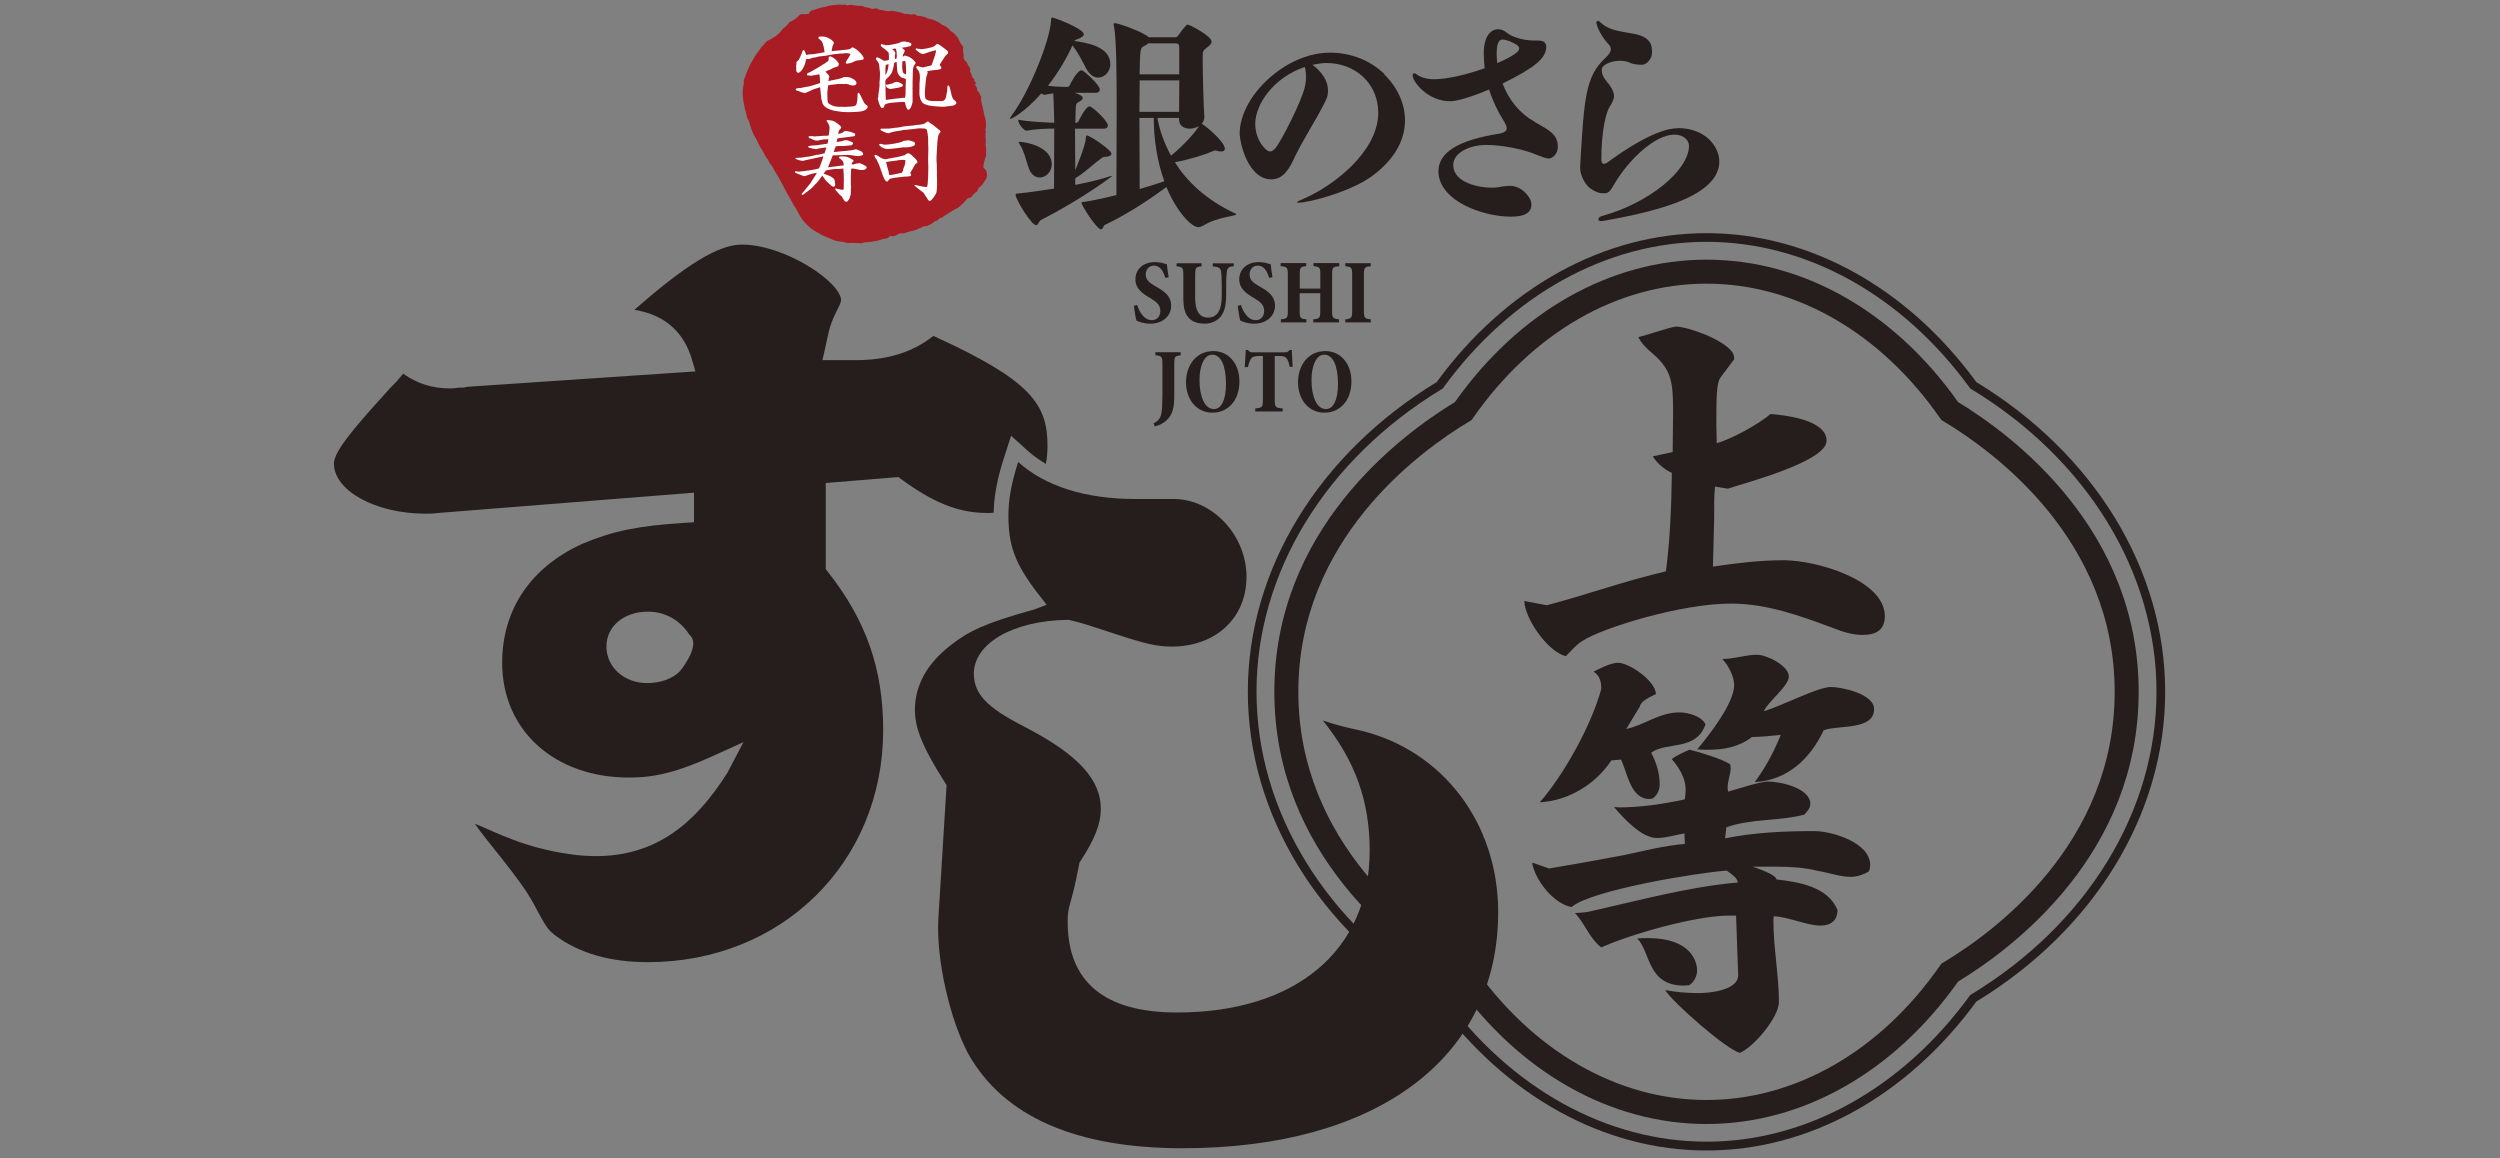 <?xml version="1.0" encoding="UTF-8"?><svg id="_レイヤー_1" xmlns="http://www.w3.org/2000/svg" viewBox="0 0 300 139"><rect x="0" y="0" width="300" height="139" fill="#808080" stroke="none"/><defs><style>.cls-1{fill:none;}.cls-2{fill:#fff;}.cls-3{fill:#aa1c23;}.cls-4{fill:#251e1c;}</style></defs><rect class="cls-1" width="300" height="139"/><g><path class="cls-4" d="M107.8,57.24l.35,.26c4.63,3.42,7.66,4.06,10.47,4.06,.21,0,.41-.01,.62-.03,.04-2.01,.42-4.08,1.25-6.63l.84-2.61,2.04,1.84c.64,.57,1.36,1.08,2.14,1.54,.12-.67,.19-1.39,.19-2.17,0-5.09-2.09-7.89-13.69-13.19-2.52,1.98-5.53,2.91-9.41,2.91h-3.91l.33-1.44c.32-1.37,.44-2.59,1.28-4.26,.61-1.12,.63-1.44,.63-1.48,0-2.15-6.69-6.69-11.93-6.69-2.74,0-6.65,2.36-12.87,7.83,3.98,.64,6.04,3,6.91,5.99l.41,1.4-27.31,1.84-.52,.1h-.51c-.57,.09-.73,.1-1.07,.1-2.15,0-3.98-.57-5.66-1.77l-.75,.9-.04,.04c-.48,.48-.93,.93-1.42,1.51-3.96,4.35-6.1,6.97-6.1,8.34,0,3.26,5.02,6.01,10.96,6.01,.56,0,.97,0,1.46-.08h.05s30.74-2.44,30.74-2.44v3.55l-1.1,.07c-5.66,.36-8.65,.98-12.31,2.52-6.19,2.82-9.61,7.89-9.61,14.27,0,8.11,6.26,13.78,15.24,13.78,3.17,0,5.91-.71,10.1-2.61l3.61-1.64-1.9,3.64c-3.84,6.04-9.15,11.25-19.03,9.79-5.5-.81-8.57-2.54-11.3-3.64,1.39,2.07,5.45,6.59,7.03,9.56,1.54,2.89,1.74,3.18,2.67,3.88,2.83,2.1,6.55,3.17,11.05,3.17,16.1,0,28.25-11.98,28.25-27.86,0-7.32-2.05-13.17-6.64-18.98l-.25-.32v-10.34l8.71-.71Zm-26.22,23.32c-.9,.9-2.33,1.41-3.94,1.41-2.73,0-4.87-1.92-4.87-4.38s2.13-4.19,4.96-4.19c2.07,0,3.84,.98,5,2.77l.19,.19,.06,.1c.9,1.34-1.38,4.08-1.41,4.11Z"/><path class="cls-4" d="M205.57,67.99c2.75-.41,5.6-.76,8.45-.76,4.02,0,12.16,2.39,12.16,6.72,0,1.68-1.12,2.24-2.65,2.24-1.22,0-2.39-.36-3.51-.81-3.97-1.48-7.99-2.95-12.32-2.95-6.06,0-15.47,2.95-17.81,4.48-.71,.41-1.43,1.27-1.99,1.83-2.14-.51-4.89-4.43-4.99-6.62l2.7,.51c4.84-1.27,9.47-2.95,14.3-4.07,.51-3.92,.66-7.89,.71-11.81-.97-.46-1.73-1.12-2.29-1.99l2.39-.51c0-1.53,.05-3.1,.05-4.73,0-3.66-.15-5.09-2.44-7.08-.71-.61-1.37-1.22-1.73-1.98,.87-.2,4.02-1.27,4.53-1.27,1.53,0,6.97,1.99,6.97,3.72v.2l-1.68,2.24c-.41,.66-.46,2.04-.46,5.55,0,.71,.05,1.48,.05,2.29,1.88-.56,4.94-2.24,6.46-3.51,1.83,.15,6.72,.71,6.72,3.21s-9.72,5.04-11.86,5.75l-1.53-.25c-.05,.66-.1,1.32-.1,1.93v1.88l-.15,5.8Z"/><path class="cls-4" d="M208.33,109.87h-.81c-4.07,0-11.86,2.24-15.37,3.82-1.48-1.17-1.93-2.85-3.16-4.12,.81-.05,1.58-.1,2.29-.31,5.65-1.27,11.45-2.85,17.25-3.36,0-.56-.97-1.17-1.32-1.43-3.51,.25-16.29,2.34-18.63,4.38-2.14-.41-4.38-3.21-4.73-5.34l2.04,.71c3.05-.51,6.16-1.07,9.11-1.63,2.34-.51,4.78-1.12,7.18-1.32l-.05-1.27c-1.07,.2-2.24,.56-3.31,.56-1.83,0-4.02-2.39-5.14-3.72,.2,0,.41,.05,.56,.05,2.6,0,5.39-.41,7.94-.97,.05-.41,.1-.81,.1-1.12,0-1.43-.76-2.65-1.68-3.72,.66-.46,1.43-.81,2.14-1.12,1.07,.25,4.12,1.17,4.89,1.78,0,.1,.05,.25,.05,.41,0,.76-.36,1.53-.36,2.29,0,.2,0,.36,.05,.56,1.07-.31,3.87-1.22,4.78-1.22,1.43,0,5.09,.76,5.09,2.7,0,.51-.41,.92-.71,1.27-3,.81-6.46,.46-9.37,1.53l-.15,1.32c3.51-.71,7.13-.87,10.69-.87,2.14,0,6.72,1.37,6.72,4.07,0,.25-.05,.51-.15,.76-.66,.41-1.43,.66-2.19,.66-1.27,0-2.65-.51-3.92-.71-1.58-.41-3.36-.51-4.99-.51h-2.85c.41,.15,2.8,.92,2.85,1.53,2.7,.31,6.16,.87,7.33,3.66,0,1.27-.81,1.88-2.04,1.88-1.63,0-3.72-1.02-5.6-1.12-.05,.2-.05,.41-.05,.56,0,3.26,.66,6.52,.66,9.72,0,1.83-3,5.4-4.68,6.11-1.53-.31-8.19-6.16-8.96-7.53,1.32,.25,2.65,.36,4.02,.36,1.22,0,4.73-.31,4.73-2.14l-.25-7.18Zm-14.96-18.63c-1.93,2.9-5.14,4.84-8.6,5.04,2.95-3.36,6.21-9.31,7.38-13.59v-.1c0-.71-.15-1.53-.92-1.99,.71-.36,2.09-1.07,2.9-1.07,1.43,0,4.58,2.24,4.58,3.77-.56,.25-1.83,.81-1.93,1.48l-1.63,2.7c2.29-.51,3.92-1.99,6.41-1.99,1.02,0,2.65,.46,3.1,1.43-1.12,3.26-4.73,2.04-6.52,3.41,.61,1.17,1.02,2.39,1.02,3.77,0,.66-.25,1.32-.87,1.73-.1,0-.2,.05-.36,.05-2.29,0-2.65-3.21-3.41-4.73l-1.17,.1Zm4.38,21.33c5.29,0,5.9,2.95,5.9,3.87,0,.71-.36,1.37-.92,1.78-.25,0-.41,.05-.66,.05-4.43,0-3.97-4.02-5.6-5.65,.46-.05,.81-.05,1.27-.05Zm12.83-18.73c1.27-1.73,2.29-3.61,3.11-5.65-1.12,.1-2.29,.25-3.46,.25-1.58,1.22-3.36,1.53-5.29,1.53-.46,0-.81,0-1.27-.05,1.37-1.63,4.43-5.5,4.43-7.74,0-.97-.71-2.39-1.43-3.1,1.43,0,2.8-.51,4.17-.51,1.17,0,3.82,1.32,3.82,2.6,0,1.17-2.44,2.95-3,4.17,2.14-.61,6.46-2.9,8.04-2.9,1.27,0,5.19,.81,5.19,2.65,0,2.6-4.38,1.88-6.06,2.55-1.58,3.41-4.38,6.01-8.25,6.21Z"/><g><path class="cls-4" d="M139.84,33.33c-.23-.69-.55-1.46-1.39-1.46-.52,0-.96,.43-.96,1.07s.39,.98,1.24,1.46c1.06,.58,1.81,1.18,1.81,2.28,0,1.21-.97,2.16-2.51,2.16-.38,0-.71-.06-1-.13-.3-.09-.49-.17-.65-.24-.11-.29-.23-1.12-.31-1.76l.38-.12c.22,.68,.77,1.83,1.77,1.83,.62,0,1.02-.45,1.02-1.12s-.42-1.06-1.19-1.52c-1-.56-1.8-1.18-1.8-2.25,0-1.15,.84-2.08,2.37-2.08,.59,0,1.13,.18,1.41,.27,.03,.42,.11,.9,.21,1.55l-.38,.07Z"/><path class="cls-4" d="M148.06,31.95c-.56,.02-.79,.22-.83,.6-.04,.35-.09,.73-.09,1.62v1.18c0,1.1-.14,2.05-.7,2.69-.45,.51-1.14,.8-1.86,.8-.66,0-1.32-.14-1.79-.56-.55-.48-.79-1.22-.79-2.49v-2.72c0-.95-.08-1.04-.81-1.11v-.37h3v.37c-.7,.07-.77,.15-.77,1.11v2.68c0,1.56,.5,2.36,1.56,2.36s1.63-.84,1.63-2.63v-1.29c0-.86-.04-1.29-.08-1.62-.06-.37-.27-.56-1-.6v-.37h2.52v.37Z"/><path class="cls-4" d="M152.3,33.33c-.23-.69-.55-1.46-1.39-1.46-.52,0-.96,.43-.96,1.07s.39,.98,1.24,1.46c1.06,.58,1.81,1.18,1.81,2.28,0,1.21-.97,2.16-2.51,2.16-.38,0-.71-.06-1-.13-.3-.09-.49-.17-.65-.24-.11-.29-.23-1.12-.31-1.76l.38-.12c.22,.68,.77,1.83,1.77,1.83,.62,0,1.02-.45,1.02-1.12s-.42-1.06-1.19-1.52c-1-.56-1.8-1.18-1.8-2.25,0-1.15,.84-2.08,2.37-2.08,.59,0,1.13,.18,1.41,.27,.03,.42,.11,.9,.21,1.55l-.38,.07Z"/><path class="cls-4" d="M160.7,31.95c-.77,.07-.85,.13-.85,1.03v4.3c0,.89,.09,.96,.83,1.04v.37h-3.09v-.37c.75-.07,.84-.15,.84-1.03v-2.11h-2.47v2.11c0,.89,.09,.96,.81,1.03v.37h-3.07v-.37c.74-.07,.84-.14,.84-1.03v-4.32c0-.9-.1-.96-.87-1.03v-.37h3.07v.37c-.69,.07-.77,.13-.77,1.03v1.66h2.47v-1.66c0-.9-.09-.96-.81-1.03v-.37h3.08v.37Z"/><path class="cls-4" d="M161.44,38.69v-.37c.73-.07,.82-.17,.82-1.05v-4.25c0-.92-.08-1.01-.82-1.07v-.37h3.05v.37c-.75,.07-.82,.15-.82,1.07v4.25c0,.87,.08,.98,.82,1.05v.37h-3.05Z"/><path class="cls-4" d="M141.68,42.64c-.71,.08-.77,.15-.77,1.07v3.77c0,1.27-.13,2.31-1.03,3.05-.39,.32-.86,.54-1.31,.64l-.14-.38c.53-.22,.83-.61,.93-1.17,.11-.59,.13-1.32,.13-2.26v-3.66c0-.92-.08-1-.84-1.07v-.37h3.03v.37Z"/><path class="cls-4" d="M148.73,45.77c0,2.33-1.41,3.75-3.22,3.75-1.93,0-3.19-1.57-3.19-3.67,0-1.81,1.06-3.72,3.3-3.72,1.76,0,3.11,1.45,3.11,3.64Zm-4.79-.15c0,1.88,.58,3.47,1.74,3.47,.85,0,1.44-1.04,1.44-3.03,0-2.15-.6-3.5-1.66-3.5-.93,0-1.52,1.29-1.52,3.05Z"/><path class="cls-4" d="M154.77,44.03c-.12-.55-.24-.89-.41-1.07-.17-.19-.44-.24-.89-.24h-.5v5.23c0,.91,.08,1,.95,1.06v.37h-3.29v-.37c.84-.07,.92-.15,.92-1.06v-5.23h-.4c-.61,0-.84,.08-1.01,.29-.15,.19-.27,.55-.39,1.04h-.38c.04-.73,.11-1.49,.12-2.05h.27c.17,.23,.29,.28,.59,.28h3.83c.27,0,.41-.07,.56-.28h.28c.01,.45,.06,1.34,.1,2.01l-.36,.02Z"/><path class="cls-4" d="M162.17,45.77c0,2.33-1.41,3.75-3.22,3.75-1.93,0-3.19-1.57-3.19-3.67,0-1.81,1.06-3.72,3.3-3.72,1.76,0,3.11,1.45,3.11,3.64Zm-4.79-.15c0,1.88,.58,3.47,1.74,3.47,.85,0,1.44-1.04,1.44-3.03,0-2.15-.6-3.5-1.66-3.5-.93,0-1.52,1.29-1.52,3.05Z"/></g><path class="cls-4" d="M133.52,21.08s-3.46,2.7-8.61,5.32c-.2,.08-.31,.62-.59,.62-.53,0-2.45-3.07-2.45-3.66,0-.14,.14-.14,.53-.17,.28-.03,.9-.06,4.08-.56,0-1.83,.03-4.84,.03-7.2-.9,0-2.34,.06-3.29,.25h-.03c-.34,0-1.01-.82-1.01-1.32,1.24,.25,3.24,.34,4.33,.37,0-.79-.11-3.52-.11-3.52-.28,.03-.62,.08-1.04,.17h-.03c-.11,0-.25-.08-.37-.17-2.08,2.34-3.6,3.07-3.74,3.07t-.03-.03c0-.06,.08-.23,.31-.53,1.94-2.62,4.42-8.58,4.62-11.17,.03-.31,0-.45,.14-.45,.22,0,3.8,1.32,3.8,2.03,0,.2-.28,.39-.82,.59-.08,.03-.23,.08-.31,.2,1.38,.2,4.31,.62,4.31,2.79,0,.87-.68,1.6-1.46,1.6-.51,0-1.04-.34-1.46-1.13-.59-1.15-1.07-2.05-1.63-2.73-.65,1.46-1.66,3.21-2.93,4.84,.87,.11,1.6,.14,2.14,.14h.2c.06,0,.23-.08,.28-.22,.11-.23,.87-1.77,1.41-1.77,.03,0,.08,.03,.11,.03,.39,.2,2.08,1.77,2.08,2.25,0,.2-.11,.42-.51,.42h-2.5c.45,.14,.96,.37,.96,.62,0,.17-.2,.34-.53,.51-.17,.08-.23,.2-.25,.25-.08,.25-.08,1.1-.11,2.22h.08c.06,0,.25-.06,.31-.2,.03-.06,.82-1.77,1.32-1.77,.06,0,.08,.03,.11,.03,.59,.31,2.08,1.77,2.08,2.25,0,.2-.11,.39-.48,.39h-3.46c0,1.55,.03,3.46,.03,4.98,.2-.45,1.27-3.12,1.27-3.83,.03-.25,.03-.34,.11-.34,.37,0,2.96,1.74,2.96,2.19,0,.23-.25,.34-.65,.37-.08,0-.28,0-.45,.11-.9,.62-2.05,1.75-3.24,2.48v.79c1.24-.25,2.45-.51,3.46-.82,.62-.2,.93-.28,1.01-.28h.03Zm-10.1-.99c-.34-.99-.53-1.97-1.01-2.7-.11-.17-.17-.28-.17-.31,0-.06,.03-.06,.11-.06,.59,0,3.86,.51,3.86,2.7,0,.9-.7,1.58-1.44,1.58-.53,0-1.07-.34-1.35-1.21Zm20.94-5.15c.51,.34,2.62,2.11,2.62,2.9,0,.23-.17,.34-.45,.34-.14,0-.25-.03-.42-.06-.08-.03-.17-.06-.28-.06-.06,0-.11,0-.17,.03-1.01,.45-2.67,.99-4.67,1.38,1.46,2.34,3.77,4.53,7.26,6.16,.06,.03,.11,.06,.11,.08,0,.23-2.28,.31-3.94,1.35-.2,.11-.42,.2-.62,.2-.87,0-2.67-2-3.83-4.81-2.11,1.55-4.56,3.18-7.43,4.56-.14,.08-.17,.51-.42,.51-.51,0-2.34-2.87-2.34-3.18,0-.11,.14-.11,.45-.14,.56-.06,2.65-.51,3.74-.79,0-2.62,.03-7.06,.03-10.86,0-3.43-.03-7.88-.31-9.32-.03-.11-.06-.23-.06-.31s.06-.14,.17-.14c.42,0,3.43,1.07,4.05,1.69h3.18c.08,0,.2,0,.34-.2,.08-.11,.93-1.32,1.15-1.32,.2,0,2.87,1.35,2.87,2.05,0,.17-.11,.37-.48,.65-.56,.42-.59,.45-.59,1.32,0,1.52,.11,6.05,.2,7.01v.08c0,.31-.14,.59-.31,.79l.14,.08Zm-7.6-5.29c0,1.13-.03,2.42-.03,3.77h4.76c0-.93,.03-2.36,.03-3.77h-4.76Zm-.03,4.5c0,3.18,.03,6.53,.03,8.53,1.07-.31,2.08-.62,2.96-.93-.87-2.39-1.27-5.07-1.27-7.6h-1.72Zm4.78-8.36c0-.53-.14-.59-.51-.59h-3.21c-.11,.11-.28,.23-.53,.34-.42,.23-.45,.23-.51,3.38h4.76v-3.12Zm-.03,8.36h-2.59c.25,1.46,.79,2.98,1.63,4.53,1.66-1.35,3.01-2.93,3.35-3.55-.34,.2-.73,.31-1.1,.31-.68,0-1.29-.34-1.29-1.15v-.14Z"/><path class="cls-4" d="M166.14,8.89c-1.72-1.66-4.04-2.57-6.55-2.57s-5.19,1.15-7.4,3.16c-2.15,1.96-3.43,4.42-3.43,6.57,0,.42,.21,1.78,.83,3.09,.52,1.08,1.45,2.38,2.96,2.38s2.21-1.33,2.94-2.93c.48-.97,1.19-2.2,1.87-3.38,.53-.91,1.03-1.77,1.36-2.42,.5-.94,.64-1.24,.64-1.9,0-1.64-1.39-2.77-1.87-3.11,.71-.15,1.34-.22,1.65-.22,1.72,0,3.3,.59,4.44,1.67,1.17,1.09,1.81,2.62,1.81,4.3,0,2.57-1.65,4.81-3.04,6.23-1.57,1.61-3.71,3.11-5.72,4-.83,.36-.97,.44-.97,.51h0s0,.02,0,.02c0,0,.04,.04,.1,.04,1.37,0,6.41-1.36,8.9-3.21,2.58-1.9,3.94-4.21,3.94-6.68,0-1.98-.91-3.99-2.5-5.52Zm-9.41,.25c0,.41-.03,.77-.11,1.13-.38,1.88-3,6.92-3.62,7.57-.23,.23-.43,.34-.62,.34-.44,0-1.75-1.34-1.75-3.31,0-2.38,2.22-5.58,5.94-6.83,.1,.3,.15,.68,.15,1.1Z"/><path class="cls-4" d="M184.22,14.65l-.07-.04c-1.72-.95-3.08-2.57-3.84-4.59,1.84-.89,3.27-1.73,4.04-2.38,.91-.74,1.12-1.35,1.2-1.81,.03-.24-.01-.55-.19-.73-.24-.24-.56-.24-1.27-.24h-.02s-.07,0-.1,0c-1.11,0-2.54-.42-3.12-.91-.35-.3-.69-.44-1.08-.44-.83,0-1.72,.76-1.72,2.91,0,.57,.05,1.15,.11,1.76-2.26,.82-4.6,1.33-6.1,1.33-.76,0-1.54-.21-1.96-.52-.24-.18-.41-.23-.51-.16-.09,.06-.1,.2-.04,.43,.3,1.01,2.09,2.89,4.45,2.89,.85,0,2.6-.53,4.69-1.41,.38,1.24,.98,2.53,1.79,3.83,.3,.46,.39,.8,.28,1.03-.1,.22-.4,.37-.92,.45-4.86,.77-7.23,2.25-7.23,4.51,0,1.56,1.09,2.99,3.06,4.03,1.64,.87,3.82,1.41,5.67,1.41,1.63,0,2.43-.48,2.43-1.47,0-.67-.61-1.28-.81-1.48-.26-.26-.95-.75-1.73-.75-.35,0-.92,.05-1.28,.14-.39,.08-.77,.08-1.06,.08-1.17,0-4.5-.5-4.5-2.72,0-1.65,2.31-2.41,3.88-2.41,2.01,0,4.58,.51,6.25,1.23,.08,.03,.15,.06,.23,.09,.39,.15,.8,.31,1.11,.31,.43,0,1.08-.55,1.08-1.39,0-1.45-.92-1.96-2.74-2.97Zm-1.92-8.83c0,.21-.17,.42-.5,.63-.49,.36-1.2,.73-2.13,1.12-.05-.39-.07-.8-.07-1.18,0-1.49,.47-1.65,.67-1.65,.48,0,1.24,.32,1.74,.64,.14,.09,.3,.24,.3,.45Z"/><path class="cls-4" d="M201.34,15.39c-2.51,0-6.34,2.55-8.4,4.07-.25,.18-.45,.24-.58,.18-.13-.06-.2-.25-.2-.52,0-3.5,.6-5.7,.98-6.27,.32-.51,.54-.9,.54-1.36,0-.62-.56-1.35-.89-1.73-.4-.52-.58-.81-.58-1.43,0-.2,.16-.4,.45-.59,.71-.44,2.04-.65,2.95-.2,.28,.14,.83,.23,1.41,.23,.67,0,1.22-.84,1.22-1.39,0-.44,0-.98-.32-1.39-.39-.53-1.06-.82-2.29-1.01l-.29-.05c-1.42-.25-2.45-.43-3.33-1.28-.11-.13-.25-.18-.34-.13-.1,.05-.12,.18-.08,.35,.21,.78,.74,1.68,1.42,2.42,.2,.21,.29,.41,.29,.62,0,.3-.22,.64-.65,1.03-2.4,2.23-2.55,4.86-3.01,12.65l-.02,.42c-.06,1.01,.64,2.23,1.29,2.65,.64,.42,1.02,.54,1.61,.54,.49,0,.73-.28,1.21-1.13,1.65-2.84,4.86-5.91,7.15-5.91,1.32,0,1.8,.79,1.8,1.32,0,2.99-4.88,6.93-10.45,8.44-.32,.09-.45,.28-.42,.43,.02,.1,.13,.19,.34,.19,.06,0,.12,0,.19-.02,4.89-.9,13.98-2.58,13.98-7.15,0-1.66-1.55-4-4.99-4Z"/><path class="cls-4" d="M204.78,138.06c-12.28,0-24.08-6.51-32.38-17.87-14.19-8.63-22.66-22.52-22.66-37.17s8.47-28.53,22.66-37.17c8.3-11.36,20.09-17.87,32.38-17.87s24.08,6.51,32.38,17.87c14.19,8.63,22.66,22.52,22.66,37.17s-8.47,28.53-22.66,37.17c-8.3,11.36-20.09,17.87-32.38,17.87Zm0-109.04c-11.98,0-23.5,6.39-31.6,17.53l-.06,.08-.09,.05c-13.93,8.44-22.25,22.02-22.25,36.33s8.32,27.89,22.25,36.33l.09,.05,.06,.08c8.1,11.14,19.62,17.53,31.6,17.53s23.49-6.39,31.6-17.53l.06-.08,.09-.05c13.93-8.44,22.25-22.02,22.25-36.33s-8.32-27.89-22.25-36.33l-.09-.05-.06-.08c-8.1-11.14-19.62-17.53-31.6-17.53Z"/><path class="cls-4" d="M204.78,134.88c-11.53,0-22.52-6.22-30.19-17.09-6.73-4.09-21.67-15.37-21.67-34.77s14.94-30.68,21.67-34.77c7.67-10.86,18.66-17.09,30.19-17.09s22.52,6.22,30.19,17.09c6.73,4.09,21.67,15.37,21.67,34.77s-14.94,30.68-21.67,34.77c-7.67,10.86-18.66,17.09-30.19,17.09Zm0-100.84c-10.67,0-20.87,5.87-28.01,16.11l-.18,.25-.26,.16c-6.17,3.7-20.53,14.27-20.53,32.46s14.36,28.76,20.53,32.46l.26,.16,.18,.25c7.13,10.24,17.34,16.11,28.01,16.11s20.88-5.87,28.01-16.11l.18-.25,.26-.16c6.17-3.7,20.53-14.27,20.53-32.46s-14.36-28.76-20.53-32.46l-.26-.16-.18-.25c-7.13-10.24-17.34-16.11-28.01-16.11Z"/><path class="cls-4" d="M141.92,137.79c-12.8,0-21.44-3.79-25.68-11.25-2.27-4.17-3.91-11.46-3.64-16.25l.99-16.07-.2-.32c-2.63-4.13-3.6-6.48-3.6-8.69,0-2.89,1.37-5.52,4.31-7.8,2.19-1.69,4.02-2.61,10.06-4.29l1.44-.55-.97-1.24c-2.97-3.8-3.62-6.06-3.62-9.48,0-1.91,.36-3.89,1.17-6.41,3.24,2.91,8.06,4.44,14.07,4.44,.17,0,.34,0,.52,0h4.08c4.65,0,8.73,4.36,8.73,9.33s-3.7,8.38-9,8.38c-1.7,0-3.11-.32-6.86-1.55-.63-.2-1.16-.38-1.61-.53-1.67-.55-2.43-.8-3.76-1.1l-.13-.03h-.13c-6.68,.11-11.23,2.91-11.23,6.46,0,2.79,2.15,4.38,6.66,6.68,5.93,3.15,8.58,6.09,8.58,9.54,0,1.78-.73,3.65-2.43,6.25l-.13,.19-.04,.23c-1.03,5.37-1.38,4.75-1.38,6.88,0,7.22,4.41,10.89,13.12,10.89,14.26,0,23.12-7.45,23.12-19.43,0-5.9-1.71-10.76-5.62-15.61,1.9,.63,2.73,.81,4.45,1.19l.13,.03c9.84,2.39,16.46,11.14,16.46,21.77,0,17.48-14.51,28.34-37.86,28.34Z"/><path class="cls-3" d="M90.53,16.29c.09,.18,.18,.35,.2,.36,.02,.02,.14,.25,.25,.51,.12,.29,.25,.53,.33,.62,.07,.08,.18,.26,.25,.41,.18,.38,.43,.81,.51,.85,.03,.02,.12,.17,.19,.33s.16,.31,.2,.33c.09,.05,.28,.36,.42,.66,.06,.14,.19,.35,.28,.47,.17,.24,.61,1.05,1.13,2.06,.16,.32,.38,.71,.47,.86,.09,.15,.26,.43,.36,.63,.1,.19,.23,.4,.27,.45,.05,.05,.16,.23,.24,.4,.45,.88,.73,1.28,1.14,1.67,.14,.13,.31,.29,.38,.36,.25,.24,.49,.4,.86,.59,.21,.11,.39,.21,.4,.23s.15,.1,.32,.17c1.31,.57,1.55,.67,1.59,.65,.02,0,.16,.02,.29,.06,.14,.04,.29,.06,.34,.04s.22,.01,.38,.07c.21,.08,.38,.1,.61,.09,.18-.01,.36-.02,.41-.01,.05,0,.13,.01,.18,.02,.05,0,.2,0,.34,0,.14,0,.3,0,.36,.02,.07,.03,.17,.02,.3-.04,.12-.05,.29-.08,.44-.08,.13,0,.4-.03,.58-.06,.19-.03,.43-.07,.55-.09,.11-.01,.39-.08,.6-.16,.21-.07,.44-.13,.49-.12,.15,.02,.31-.05,.49-.21,.14-.13,.16-.13,.3-.09,.18,.05,.54-.06,.78-.23,.12-.09,.2-.11,.36-.12,.12,0,.24,0,.28,.01,.04,.01,.18-.03,.33-.09,.14-.06,.46-.15,.71-.2,.39-.08,.52-.12,1-.35,.49-.23,.56-.26,.65-.22,.07,.03,.13,.02,.23-.05,.07-.05,.22-.12,.33-.16,.14-.05,.25-.12,.35-.23,.11-.12,.19-.17,.33-.2,.15-.03,.22-.08,.33-.2,.11-.12,.16-.15,.25-.15,.08,0,.12-.01,.14-.05,.01-.03,.2-.16,.41-.29,.21-.13,.47-.29,.58-.36,.27-.18,.68-.41,.87-.5,.09-.04,.25-.17,.35-.27,.1-.11,.24-.23,.3-.27,.06-.04,.19-.19,.3-.33,.18-.24,.21-.27,.42-.32,.19-.05,.25-.09,.37-.23,.08-.09,.19-.22,.25-.29,.06-.07,.16-.14,.22-.17,.08-.03,.14-.12,.21-.3,.05-.14,.13-.27,.18-.28,.13-.05,.56-.53,.63-.72,.04-.1,.09-.19,.12-.2,.1-.04,.18-.34,.17-.63-.02-.37-.04-.44-.26-.68l-.18-.19,.04-.26c.04-.32,.18-.82,.26-.98,.03-.07,.05-.18,.04-.26-.01-.08,0-.27,0-.44,.01-.16,.01-.33,0-.37-.05-.12-.07-.7-.03-.86,.02-.07,0-.2-.02-.28-.03-.08-.04-.19-.02-.25,.02-.06,.02-.14,0-.17s0-.13,.02-.21c.02-.08,.02-.19,0-.27-.03-.08-.03-.19,0-.29,.09-.25,.05-.91-.09-1.36-.06-.21-.13-.48-.14-.59-.03-.22-.11-.55-.26-1.14-.07-.27-.08-.41-.05-.53,.04-.15,.03-.18-.05-.28-.06-.06-.11-.18-.12-.25-.02-.09-.07-.18-.18-.28-.14-.13-.15-.16-.14-.28,.01-.12,0-.17-.12-.33-.13-.18-.13-.19-.07-.33,.06-.13,.06-.14-.04-.23-.09-.08-.11-.12-.11-.24,0-.12-.02-.16-.11-.2-.09-.04-.12-.1-.17-.31-.04-.14-.1-.3-.15-.35-.06-.07-.08-.13-.06-.28,.02-.22-.03-.38-.15-.48-.05-.04-.13-.19-.19-.34-.07-.19-.13-.27-.19-.29-.13-.04-.3-.4-.25-.53,.02-.06,.01-.18-.02-.28-.03-.1-.06-.35-.05-.56v-.38s-.14-.17-.14-.17c-.09-.1-.21-.31-.31-.53-.12-.3-.2-.41-.39-.61-.13-.13-.25-.26-.26-.28s-.11-.1-.23-.17c-.12-.07-.23-.16-.25-.2-.06-.16-.46-.47-.71-.55-.13-.04-.31-.15-.4-.23-.24-.23-.98-.55-1.35-.59-.11-.01-.29-.08-.42-.15-.22-.12-.81-.25-.95-.19-.04,.01-.09,0-.12-.05-.09-.12-.45-.22-.56-.14-.07,.04-.15,.04-.26,0-.09-.03-.24-.05-.33-.05-.24,0-.39-.02-.62-.11-.32-.13-1.23-.3-1.34-.26-.13,.05-.6,.04-.66-.01-.03-.02-.22-.06-.42-.08-.23-.02-.4-.07-.45-.12-.08-.08-.39-.13-.49-.07-.13,.07-.22,.06-.45-.03-.13-.05-.35-.1-.47-.11-.12,0-.29-.05-.36-.1-.08-.05-.16-.08-.19-.07-.05,.02-.8-.05-1.25-.12-.16-.03-.28-.02-.35,.02-.07,.05-.15,.04-.31-.02-.15-.06-.25-.07-.35-.03-.08,.03-.19,.03-.26,0-.07-.03-.27-.03-.44,0-.18,.02-.48,.05-.69,.07-.23,.02-.39,.05-.44,.09-.05,.04-.21,.08-.43,.11-.23,.02-.52,.1-.82,.21-.26,.09-.54,.18-.63,.19-.13,.02-.19,.06-.28,.18-.07,.08-.11,.17-.1,.19,.03,.07-.53,.13-.84,.09-.15-.02-.24,.04-.56,.36-.19,.19-.55,.42-.8,.52-.08,.03-.17,.09-.18,.13-.03,.09-.58,.64-.67,.67-.02,0-.1,.1-.18,.2-.26,.35-.72,.76-1.12,.97-.14,.08-.31,.17-.38,.22-.06,.04-.18,.1-.26,.14-.08,.04-.19,.12-.24,.2-.14,.19-.38,.46-.43,.48-.03,0-.09,.09-.15,.19-.06,.1-.14,.22-.19,.28-.22,.27-.31,.4-.43,.6-.07,.12-.23,.39-.36,.59-.24,.4-.59,1.15-.79,1.7-.06,.18-.16,.42-.21,.55-.06,.14-.08,.29-.05,.39,.02,.1,0,.26-.04,.4-.04,.13-.07,.29-.06,.36,0,.07,0,.16-.02,.22-.05,.14,.03,1.12,.12,1.49,.05,.18,.09,.41,.1,.5,0,.09,.07,.34,.14,.56s.14,.47,.14,.58c.01,.13,.05,.24,.14,.36,.07,.09,.14,.25,.15,.34,.04,.25,.4,1.23,.58,1.6h0Z"/><g><path class="cls-2" d="M104,12.64c-.18-.14-.19-.15-.31-.31-.04-.06-.12-.23-.2-.41-.25-.55-.37-.78-.47-.78-.11,0-.11,.08-.11,.22,0,.05-.01,.54-.03,.64-.07,.45-.1,.59-.28,.71-.11,.07-1.11,.12-1.27,.12-.01,0-.05,0-.08,0-.04,0-.08-.01-.09-.01-.02,0-.05,0-.08,0-.03,0-.06,0-.08,0-.03,0-.09,0-.16,0-.07,0-.14,0-.16,0-.02,0-.16-.02-.27-.03-.13-.02-.21-.03-.23-.03-.02,0-.09-.02-.13-.04-.07-.02-.12-.04-.15-.04-.02-.01-.05-.03-.16-.09l-.23-.12c-.06-.03-.14-.14-.16-.18-.04-.06-.07-.38-.07-1.12,0-.13,.05-.58,.08-.86,0-.06,0-.06,.21-.11,.16-.03,1.04-.13,1.08-.13,0,0,.03,0,.05,0,.03,0,.06,.01,.07,.01,0,0,.05,0,.11,0,.09,0,.22-.01,.25-.01,0,0,.01,0,.02,0,.03,.01,.05,.03,.08,.02h.06c.06-.02,.13-.03,.17-.03,.04,0,.2,.03,.28,.04h.03c.11,.09,.47,.16,.53,.16,.13,0,.48,0,.48-.32,0-.18-.27-.38-.27-.38-.03-.03-.13-.08-.28-.15-.1-.05-.2-.1-.23-.12,0,0-.02,0-.02,0-.02,0-.1-.01-.16-.02-.09-.01-.15-.02-.17-.02-.02,0-.05,0-.08,0-.1,0-.25,0-.3,0,0,0-.02,0-.03,0-.12,.06-.15,.08-.18,.1h-.02c-.31,.11-.38,.12-.63,.17l-.14,.03c-.06,0-.44,.09-.81,.17-.02,0-.04,0-.06,.01,0-.04,.01-.09,.03-.15,0-.03,.02-.07,.03-.12,.03-.1,.05-.21,.06-.27,0-.13-.33-.45-.39-.51-.02-.04-.03-.06-.07-.09,.05-.03,.1-.05,.27-.12,0,0,.02,0,.03-.02,.02-.01,.1-.06,.12-.06h.02c.1-.02,.12-.02,.2-.08,.25-.15,.32-.18,.76-.32h.04c.1-.04,.17-.24,.17-.32,0-.07-.37-.52-.41-.54-.08-.07-.49-.37-.63-.37-.04,0-.09,.02-.17,.08-.01,0-.02,.02-.02,.04,.02,.35,.02,.42-.4,.69-.34,.22-1.74,1.09-2.12,1.21,0,0-.02,0-.02,.02-.04,.07-.07,.1-.07,.15,0,.11,.09,.11,.25,.11,.01,0,.05,0,.09,.01,.06,.01,.1,.02,.13,.02,.1,0,.81-.13,.95-.17,.08,.03,.09,.06,.11,.14,.02,.14,.05,.77,.05,.88,0,0,0,.02,0,.02-.02,0-.1,.03-.17,.06-.07,.02-.15,.05-.17,.06-.07,.03-.32,.1-.53,.16-.15,.04-.27,.07-.31,.09-.05,.03-.3,.07-.45,.09-.07,.01-.13,.02-.16,.03-.41,.09-.61,.13-.84,.13,0,0-.29,0-.29,.15,0,.04,.01,.07,.03,.09,.03,.04,.12,.06,.27,.1,.01,0,.02,0,.03,0h0l.16,.07c.18,.08,.22,.09,.28,.1l.05,.03s.01,0,.02,0c.11,0,.14,0,.24,.05,0,0,.01,0,.02,0,.05,0,.39-.16,.92-.4,.08-.04,.14-.06,.16-.07,.05-.02,.37-.12,.61-.19l.14-.04c.01,.11,.03,.32,.05,.54,.03,.34,.07,.73,.09,.86,.01,.04,.04,.16,.07,.27,.03,.11,.06,.21,.07,.25,0,0,0,.01,0,.02,.01,.02,.05,.08,.08,.13,.03,.06,.07,.12,.09,.14,.37,.43,1.23,.62,1.43,.64l.84,.12c.05,.01,.81,.02,.84,.02h0l.86-.04c.5-.02,1.13-.13,1.28-.55,0,0,0-.02,0-.02v-.04c-.03-.07-.04-.15-.11-.2Z"/><path class="cls-2" d="M95.54,8.25s0,.31,.06,.38c0,0,.12,.11,.19,.11,.11,0,.18-.08,.23-.13l.02-.02c.21-.1,.56-.81,.61-1.11v-.02q.07-.39,.15-.39s.07,0,.12,0c.06,0,.11,.01,.15,.01,.05,0,.16-.04,.31-.1,.09-.03,.19-.07,.22-.07,0,0,0,0,.01,0,0,0,.04,0,.07,0,.05,0,.07,0,.09-.01,.11-.01,.31-.07,.42-.1,.07-.03,.32-.05,.53-.07,.15-.01,.28-.03,.34-.04l.16-.03c.27-.06,.65-.13,.83-.15h0l.85-.09s.13,0,.18,0c.02,0,.04,0,.05,0,.03,0,.1-.01,.2-.02,.05,0,.11-.02,.12-.02,.53,0,.59,.1,.59,.14,0,.02-.02,.11-.24,.44-.26,.39-.28,.42-.31,.59,0,.02,0,.03,.02,.04,.07,.05,.1,.05,.16,.05,.11,0,.42-.09,.53-.12,.04-.01,.12-.05,.22-.1,.14-.06,.3-.14,.36-.15,.05-.01,.22-.03,.37-.05,.16-.02,.31-.03,.37-.05,0,0,.01,0,.02,0,.09-.08,.11-.13,.11-.19,0-.27-.93-1.26-1.39-1.3-.01,0-.03,0-.04,.02-.16,.21-.48,.24-.57,.25,0,0-.1,0-.58,.06-.45,.05-1.1,.11-1.28,.13,.03-.25,.13-.66,.14-.68,0-.01,.03-.06,.05-.1,.06-.11,.09-.18,.09-.22,0-.12-.22-.3-.31-.37-.38-.26-.72-.39-1.01-.39-.47,0-.54,0-.54,.14,0,.1,.03,.12,.3,.33l.03,.03c.25,.19,.39,1.16,.41,1.38-.03,0-.08,.02-.15,.03-.23,.04-.62,.12-.87,.16-.28,.05-.63,.07-.87,.08-.12,.03-.26,.06-.29,.06,0,0-.02,0-.04,0,0-.02-.01-.04-.02-.07-.1-.33-.17-.51-.27-.51-.07,0-.12,.06-.14,.12-.02,.03-.04,.1-.07,.2-.01,.04-.03,.09-.04,.11-.3,.71-.37,.85-.6,.97-.01,0-.02,.02-.02,.04v.26s-.02,.05-.02,.1c-.01,.11-.02,.2-.02,.23,0,.02,0,.07,.02,.14,0,.05,.01,.11,.01,.13Z"/><path class="cls-2" d="M106.53,10.58s.29,.11,.32,.11,.1-.01,.21-.04c.07-.02,.17-.03,.2-.04,.02,0,.12-.02,.21-.03,.19-.02,.25-.03,.27-.04,.52-.13,.61-.16,.61-.31,0-.18-.53-.41-.77-.41-.09,0-.32,.06-.42,.17-.44,.13-.74,.18-.79,.18h0s-.03,0-.04,0c-.01,0-.02,.02-.02,.04,.02,.14,.06,.31,.22,.36Z"/><path class="cls-2" d="M114.43,11.96c-.08-.07-.24-.51-.25-.56v-.05c-.2-.86-.22-.95-.33-1.08,0,0-.02-.01-.03-.01h-.06s-.04,.01-.04,.03c-.04,.13-.04,.19-.05,.59v.03s-.02,.1-.04,.17c-.02,.1-.05,.21-.05,.26-.05,.34-.12,.8-.63,.79h-.97c-.25-.01-.83-.05-.95-.37-.03-.07-.05-.49-.05-.71,0-.13,.14-1.71,.17-1.79,.13-.36,.14-.4,.16-.48h-.04s.04,0,.04,0c0,0,0-.01,0-.02v-.09s-.01-.01-.02-.02h0s-.03-.06-.04-.08c.05-.04,.34-.11,1.02-.18h.09c.51-.07,.6-.08,.6-.27,0-.08-.14-.25-.2-.32,.03-.09,.17-.31,.27-.46,.04-.06,.07-.1,.09-.14,.06-.09,.11-.17,.15-.23,.16-.25,.2-.3,.31-.39,.16-.12,.19-.18,.19-.28,0-.11-.02-.14-.15-.26-.11-.09-.4-.31-.56-.43l-.1-.07c-.29-.21-.34-.25-.49-.25-.08,0-.13,.03-.17,.1-.02,.01-.04,.03-.07,.06-.05,.04-.13,.1-.15,.12-.15,.1-1.14,.33-1.54,.33-.07,0-.15-.02-.28-.04h-.07s-.06-.02-.09-.03c-.05-.01-.09-.02-.11-.02-.03,0-.06,.02-.08,.03-.02,0-.03,.02-.03,.04,0,.06,0,.09,.03,.12,0,.01,.02,.02,.05,.03,.01,0,.02,0,.03,.01l.05,.04c.27,.23,.46,.4,.75,.4,.01,0,.01,0,.17-.05,.31-.11,1.11-.38,1.36-.4,0,.32-.13,.68-.51,1.75-.03,.07-.19,.13-.48,.18h-.02s-.08,.02-.16,.04c-.15,.04-.37,.08-.43,.1-.11-.03-.6-.16-.63-.17,0,0-.02,0-.03,0l-.05,.02s-.02,0-.02,.02c-.02,.04-.04,.08-.04,.12,0,.04,.06,.12,.18,.28,.05,.06,.11,.14,.12,.17,.07,.16,.14,.36,.14,.82,0,.04-.01,.18-.02,.31-.01,.15-.03,.29-.03,.34,0,.04,0,.15,0,.27,0,.12,0,.25,0,.29,0,0,0,.04,0,.07,0,.06-.01,.09-.01,.11,0,.05,0,.25,0,.46,0,.06,0,.1,0,.12,0,.1,.09,.81,.47,1.08,.29,.21,1.01,.32,1.31,.34l.89,.06s.1,0,.18,0c.08,0,.17-.01,.2-.01,.03,0,.85-.11,.95-.12,.15-.02,.43-.16,.43-.31s-.04-.18-.32-.43Z"/><path class="cls-2" d="M105.14,7.16c.27,.31,.29,.34,.36,.66,0,.05,.1,.89,.1,.93-.01,.1-.02,.6-.02,.71,0,.03-.01,.12-.02,.2-.01,.09-.02,.17-.02,.21,0,0,0,.05,0,.11,0,.08,.01,.17,.01,.18,0,.2-.04,.46-.08,.72-.03,.2-.06,.39-.07,.54h0c0,.27-.01,.29-.07,.37,0,0-.01,.02,0,.03,.02,.12,.25,1.15,.55,1.15,.04,0,.08-.02,.12-.05,.01,0,.02-.01,.04-.02,0,0,.01-.01,.02-.02,.01-.02,.03-.07,.05-.14,.02-.05,.04-.11,.04-.13,.06-.08,.12-.16,.71-.27,.1-.02,1.38-.11,1.47-.11,.13,0,.2,.02,.27,.04,0,.05,.01,.08,.02,.12,.01,.08,.02,.14,.04,.19,0,.01,0,.03,.09,.25,.04,.09,.08,.21,.09,.22,0,0,0,.02,0,.03,.04,.06,.13,.07,.23,.08,0,0,0,0,0,0,0,0,.02,0,.02,0,.29-.2,.42-.9,.42-.94v-1.37s0-.05,0-.1c0-.05-.01-.09-.01-.12,0,0,0-.03,0-.06,0-.03,.01-.06,.01-.07v-.52s.03-1.35,.03-1.35c0-.19,.02-.53,.15-.78,0-.01,.03-.05,.06-.07,.09-.12,.13-.18,.13-.22,0-.09-.52-.79-1.31-.89,0,0-.02,0-.03,0-.03,.02-.06,.04-.09,.06-.05,.03-.09,.06-.12,.08,0-.07,0-.15,.04-.26l.03-.05c.08-.15,.16-.32,.18-.38,0-.01,0-.03,0-.04l-.1-.13s0,0,0,0c-.1-.07-.12-.09-.17-.15l-.07-.07s.08-.02,.14-.03c.02,0,.09-.01,.16-.02,.08,0,.15-.02,.17-.02,.04,0,.16-.04,.28-.07,.11-.03,.23-.06,.26-.06,.01,0,.02,0,.03-.02,.06-.08,.09-.13,.09-.2,0-.26-.81-.33-.95-.33h-.02c-.07,.01-.18,.03-.26,.05,0,0-.01,0-.02,0-.04,.03-.22,.14-.26,.14-.5,.12-1.12,.26-1.52,.26-.04,0-.18-.04-.3-.07-.11-.03-.21-.06-.26-.07-.02,0-.04,0-.04,.02-.03,.06-.05,.11-.05,.16,0,.08,.39,.38,.5,.43,.04,.03,.11,.1,.2,.18,.08,.07,.17,.15,.2,.18,0,.01,.02,.06,.03,.1,.02,.05,.03,.08,.04,.1,0,.02,0,.05,0,.08,0,.05,.02,.15,.01,.18,0,.03,0,.1,0,.17,0,.07,0,.14,0,.17,0,.12-.01,.13-.05,.15h-.03c-.1,.03-.4,.09-.49,.09-.02,0-.11-.06-.2-.11-.29-.17-.54-.31-.64-.31-.1,0-.15,.08-.15,.22,0,.01,0,.02,.01,.03l.02,.02Zm1.14,.62c.07,0,.18-.02,.25-.06,.05-.03,.05-.04,.09-.04,.02,.35-.11,.98-.37,1.34v-.18s0-.13,0-.25c0-.16,0-.35,0-.41,0-.02,0-.1,.02-.17,0-.08,.02-.15,.02-.18,0-.02,0-.04,0-.06Zm2.42,1.14h0c-.09,0-.25-.1-.32-.2-.07-.1-.12-.55-.12-.65,0-.05,0-.18,.01-.3,0-.13,.01-.26,.01-.31,0-.12,.01-.12,.11-.12,0,0,.02,0,.06-.01,.03,0,.08-.02,.09-.02,.01,0,.05,0,.08,.01,.06,.15,.1,.64,.1,.75v.85Zm-2.46,1.11c0-.07,0-.14,0-.17,0-.29,.02-.31,.33-.57,.09-.08,.23-.26,.32-.38,.03-.04,.05-.07,.07-.09,.13-.2,.3-.86,.34-1.26,.06-.07,.18-.12,.26-.12,0,0,.02,0,.03,0h.01s.05,.9,.05,.9c.02,.43,.2,.75,.54,.97,.03,.02,.12,.04,.25,.08,.1,.03,.22,.06,.27,.09l-.04,1.2v.39c0,.13-.01,.51-.07,.64,0,.02,0,.02-.14,.03h-.09c-.07,0-.25,.02-.44,.05-.2,.02-.41,.05-.49,.05-.07,0-.25,.03-.46,.06-.26,.04-.56,.08-.68,.09h0c-.03-.49-.03-.54-.03-.67,0-.04,0-.18,0-.32,0-.15-.01-.31-.01-.37,0-.03,0-.12,0-.2,0-.09,.01-.17,.01-.2s0-.12-.01-.2Zm1.37-3.36c0,.16,0,.23-.02,.33l-.03,.02c-.06,.04-.08,.05-.11,.05-.02,0-.06,0-.06-.14,0-.08,0-.2,0-.27,0-.03,.05-.22,.05-.26,0-.21-.26-.42-.39-.51,.11-.03,.33-.07,.36-.07,.07,0,.2,.1,.2,.75v.1Z"/><path class="cls-2" d="M103.09,19.57s-.02,0-.03,0l-.07,.04c-.17-.01-.34,.05-.49,.1l-.05,.02s-.04,0-.23,0v-.13c0-.05,0-.05,.11-.17,.08-.08,.09-.1,.09-.13,0-.04-.01-.07-.03-.09-.02-.02-.05-.04-.13-.08-.03-.02-.06-.03-.08-.05-.4-.22-.54-.31-1-.31-.03,0-.11,0-.18,0-.06,0-.11,0-.12,0-.13,0-.2,.06-.2,.12,0,.06,.06,.11,.22,.22,.03,.02,.07,.05,.08,.06,.22,.22,.25,.31,.27,.68-.02,0-.05,0-.08,.01-.02,0-.04,0-.07,0-.16,.03-.72,.09-1.17,.15-.24,.03-.45,.05-.57,.07l.35-.87c.03-.08,.17-.44,.22-.57,.05,0,.15,0,.25,0,.14,0,.28-.01,.33-.01l.84-.03h.61s.85,.12,.85,.12c.12,.02,.19,.01,.23,.01,0,0,.02,0,.02,0,.07,0,.39-.09,.41-.09,.05-.01,.11-.07,.11-.15,0-.06-.09-.26-.2-.31-.3-.14-.33-.15-.62-.26h-.03s-.02-.01-.03-.01c-.18,.06-.6,.14-.83,.16-.2,.01-.75,.07-1.23,.12-.22,.02-.43,.04-.59,.06,.09-.34,.19-.59,.25-.69,.26-.04,.3-.04,.57-.04,.02,0,.05,0,.08,0,.15,0,.29,0,.33,0l.86-.08c.09-.01,.23-.13,.23-.25,0-.04-.03-.07-.05-.09l-.02-.02s-.13-.06-.28-.12c-.06-.02-.13-.05-.14-.06-.16-.07-.2-.07-.43-.07-.14,0-.15,0-.34,.09-.09,.04-.49,.1-.73,.12,.01-.07,.04-.2,.11-.43,.17-.03,.58-.08,.98-.13,.49-.06,.96-.12,1.02-.13,.16-.04,.13-.22,.12-.29,0-.01-.01-.03-.02-.03l-.05-.02c-.14-.06-.31-.14-.38-.16-.03,0-.09-.02-.16-.04-.25-.06-.38-.09-.41-.09-.02,0-.05,0-.11,.01-.05,0-.11,.02-.13,.02,0,0-.02,0-.03,0l-.23,.18-.05,.02c-.21,.07-.25,.08-.46,.12,.01-.11,.02-.15,.07-.29l.06-.16s.24-.26,.24-.31c0-.04-.03-.16-.32-.39l-.08-.06c-.32-.24-.38-.29-.67-.38h0c-.1-.03-.58-.08-.58-.08-.06,0-.11,.05-.11,.11,0,.02,0,.02,.12,.18l.06,.08c.04,.05,.18,.38,.18,.51,0,.19-.06,.74-.1,.97-.15,.04-.18,.04-.38,.04,0,0-.04,0-.1,0-.22,.02-.8,.06-.93,.06,0,0-.03,0-.07,0-.08,.01-.22,.03-.25,.03-.01,0-.05-.01-.08-.02-.05-.01-.08-.02-.1-.02,0,0-.07,0-.14,0-.07,0-.14,0-.14,0,0,0-.17,0-.22,.04-.02,.01-.02,.03-.02,.05,.02,.05,.05,.1,.12,.15,0,0,.03,.01,.06,.02,.08,.03,.15,.05,.18,.06,.33,.19,.39,.21,.75,.21,.03,0,.09-.02,.19-.04,.07-.02,.17-.05,.2-.05,0,0,.02,0,.03,0,.03,0,.06,0,.07,0,.02,0,.19-.05,.23-.06,.02,0,.06,0,.1,0,.05,0,.09,0,.11,0,.04,0,.15,0,.33-.03,0,.15-.04,.4-.08,.55-.09,0-.26,.04-.41,.06-.1,.02-.2,.03-.24,.04h-.06c-.39,.07-.75,.12-1.17,.12-.02,0-.06,.01-.11,.03-.01,0-.02,0-.03,.01h-.05c-.21,.03-.26,.04-.26,.12,0,.07,.18,.13,.2,.14h0s.12,.03,.5,.1c.12,.02,.23,.04,.24,.04,0,0,.02,0,.02,0,.34-.1,.46-.11,.49-.11,.01,0,.05,0,.14-.02,.08-.01,.2-.03,.23-.03,0,0,0,0,.01,0,.03,0,.25-.03,.36-.04-.06,.17-.09,.29-.22,.69-.06,.01-.21,.05-.37,.09-.16,.04-.37,.09-.38,.09-.04,0-.09,0-.14,.01-.04,0-.07,0-.09,0,0,0-.01,0-.02,0-.27,.11-1.02,.25-1.25,.25-.03,0-.12,.02-.28,.05-.08,.02-.15,.03-.17,.03-.11,0-.63,.03-.76,.04-.02,0-.04,.02-.04,.04v.02s0,.03,.02,.03c.07,.05,.15,.11,.22,.12h.03c.09,.02,.09,.02,.13,.05,0,0,0,0,0,0,.06,.02,.4,.1,.47,.1,0,0,.01,0,.47-.11,.6-.14,1.69-.38,2.02-.44-.04,.12-.11,.35-.13,.41l-.09,.25c-.18,.51-.21,.6-.33,.8-.61,.15-.7,.16-.97,.2l-.93,.13h-.09s-.1,0-.22,.03c-.08,.01-.18,.02-.21,.02-.02,0-.09-.01-.15-.02-.08-.01-.16-.03-.19-.03-.05,0-.07,.02-.08,.03-.02,.03-.03,.06-.02,.11,0,.01,.01,.02,.02,.03,.07,.03,.45,.21,.53,.22,.07,.02,.14,.05,.23,.09,.12,.06,.25,.11,.36,.11,.08,0,.31-.09,.55-.18,.06-.02,.1-.04,.11-.04,.11-.05,.53-.13,.82-.18-.06,.14-.08,.16-.14,.26-.23,.34-.58,.89-.64,1.01-.02,.04-.12,.15-.21,.25-.1,.11-.19,.22-.22,.27-.04,.06-.19,.24-.31,.38-.07,.08-.13,.16-.16,.19,0,0-.03,.03-.04,.05-.07,.06-.1,.1-.1,.13,0,0,0,0,0,.01l.02,.06s.02,.03,.03,.03c.08,.01,.11,0,.18-.06,.04-.03,.12-.09,.21-.16,.39-.29,.79-.58,.85-.67,.05-.04,.21-.23,.24-.27,.38-.35,.5-.51,.94-1.15,.02,.03,.04,.06,.06,.09,.17,.21,.19,.24,.31,.43,0,.02,.03,.07,.55,.54h.01c.16,.18,.18,.2,.41,.29,0,0,.02,0,.03,0,.09-.04,.18-.08,.18-.25,0-.2-.04-.57-.16-.73-.02-.03-.09-.08-.2-.15-.04-.03-.08-.06-.1-.07-.08-.06-.42-.2-.75-.32l-.17-.06s.06-.09,.1-.15c.06-.09,.12-.19,.16-.23,.07,0,.12-.02,.21-.05,.02,0,.04,0,.07-.01,.1-.02,.3-.06,.75-.12,.09,0,.49-.01,.61-.01,.03,0,.1,0,.18-.02,.1-.01,.23-.02,.29-.03,0,.13,0,.15,0,.25,0,.08,.03,.38,.04,.45,0,.01,0,.06,0,.1,0,.05,0,.11,0,.13,0,.01,0,.06,.01,.12,0,.05,0,.1,0,.11,0,.05,0,.19,0,.34,0,.16-.01,.34-.01,.4,0,.04,0,.15,0,.26,0,.12-.01,.25-.01,.3,0,.01,0,.03-.01,.06-.06,.02-.08,.03-.14,.03-.07,0-.11,0-.42-.06-.02,0-.09-.02-.16-.04-.09-.03-.18-.05-.22-.06-.01,0-.03,0-.04,.01l-.02,.02s-.01,.02-.01,.04c.01,.08,.05,.13,.11,.2,.12,.12,.23,.25,.38,.43,.01,.01,.05,.05,.1,.09,.08,.07,.18,.16,.21,.19,.02,.02,.08,.14,.14,.25l.03,.05c.17,.25,.21,.32,.38,.32,.05,0,.09-.02,.1-.02,0,0,.01,0,.02-.01l.04-.06c.05-.08,.15-.21,.18-.24,0,0,0-.01,.01-.02,0-.03,.04-.12,.07-.21,.03-.11,.07-.22,.08-.25,.03-.11,.03-.15,.03-.53,0-.02,0-.1,.01-.18,0-.09,.02-.18,.02-.22l-.03-.39v-.93s0-.24,.02-.44c0-.19,.02-.39,.02-.48h.18c.1-.02,.58,.1,.9,.17,.03,0,.1,0,.18,0,.07,0,.13,0,.15,0,.17,0,.42-.09,.46-.33,0-.01,0-.03-.01-.04-.24-.21-.56-.37-.94-.48Z"/><path class="cls-2" d="M105.73,17.63s.03,.02,.05,.03l.04,.02c.31,.15,.39,.2,.84,.2,.04,0,.14-.01,.19-.02l.86-.09s.62-.08,.66-.09c.04,0,.24,0,.36,0,.05,0,.09,0,.11,0,.34,0,.8-.16,.86-.21,.07-.05,.11-.19,.11-.27,0-.24-.82-.37-.86-.37-.01,0-.04,0-.08,.02-.03,0-.05,.01-.06,.01-.38,.03-.44,.04-.56,.15-.06,.04-.77,.22-1.43,.3-.24,.03-.44,.05-.7,.05-.03,0-.13-.02-.21-.05-.13-.03-.22-.05-.26-.05-.08,0-.15,.04-.15,.11,0,.1,.15,.19,.26,.25Z"/><path class="cls-2" d="M112.67,15.57l-.03-.02c-.06-.05-.28-.23-.46-.38-.11-.09-.2-.17-.25-.21-.02-.01-.06-.04-.12-.07-.07-.04-.17-.1-.19-.12h-.01c-.16-.16-.18-.18-.26-.18-.04,0-.1,0-.14,.04-.02,.01-.06,.05-.1,.08-.04,.04-.08,.07-.1,.08-.19,.14-.81,.2-1.02,.2-.05,0-.19,.03-.35,.06-.04,0-.07,.01-.07,.01-.14,0-1.19,.09-1.65,.22-.04,0-.19,.02-.32,.04-.13,.01-.26,.02-.31,.03-.5,.09-.54,.09-1.24,.09-.02,0-.07,0-.12,0-.06,0-.13-.01-.15-.01s-.04,.01-.07,.03l-.03,.02s-.02,.02-.02,.03v.04s-.01,.02,0,.02c.04,.13,.75,.42,.94,.42,.05,0,.12-.03,.18-.05,.02,0,.03-.01,.04-.02,.11-.04,.53-.14,.69-.17,.03,0,.14-.02,.24-.03,.11-.01,.21-.03,.25-.04,.46-.1,.52-.11,.86-.11,.03,0,.12-.01,.23-.03,.05,0,.09-.02,.1-.02,.04,0,.09,0,.14-.01,.14-.01,.32-.03,.39-.03,.01,0,.04,0,.09-.02,.03,0,.06-.01,.08-.02,.09-.02,.36-.04,.44-.04,.79,0,.82,.06,.89,.21,.07,.15,.15,.83,.15,.92,0,.1,0,.38,.01,.67,0,.3,.02,.61,.02,.72,0,.02,0,.21-.01,.43,0,.33-.02,.69-.02,.76l.03,.94c.01,.37-.03,1.99-.14,2.36-.06,.02-.15,.04-.19,.04-.12,0-.55-.1-.86-.17-.35-.08-.42-.09-.44-.09-.01,0-.02,.01-.03,.02,0,.01,0,.03,0,.04,.04,.09,.34,.31,.75,.63,.17,.13,.32,.24,.36,.28,.02,.02,.07,.11,.1,.17,.03,.06,.06,.11,.08,.14,.02,.03,.04,.06,.07,.1,.09,.12,.25,.35,.26,.41,0,.01,0,.02,.02,.03,.09,.07,.13,.1,.2,.1,.24,0,.69-.79,.75-.9,.12-.22,.12-1.25,.12-1.26,0-.08,0-.29-.01-.51,0-.22-.02-.45-.02-.54,0-.03,0-.12,.01-.19,0-.06,0-.12,0-.13,0-.04,0-.14-.01-.22,0-.07,0-.14,0-.17,0-.03,0-.18,0-.27,0-.05,0-.1,0-.12,0-.03,0-.12-.02-.23-.01-.13-.02-.27-.02-.32v-.32s0-.12,.01-.21c0-.09,.01-.18,.01-.21,0-.07,.01-.27,.02-.33l.05-.92h0v-.1s.01-.1,.02-.17c.02-.11,.03-.18,.03-.21,0-.06,.06-.55,.13-.65,0-.01,.03-.04,.05-.07,.11-.14,.16-.22,.16-.26,0-.09-.09-.16-.15-.22Z"/><path class="cls-2" d="M110.08,19.57s.02-.03,.02-.04c-.03-.25-.11-.34-.31-.55,0,0-.03-.03-.06-.05-.03-.02-.09-.07-.1-.08-.2-.21-.46-.46-.63-.46-.05,0-.11,.01-.26,.09,0,0,0,0-.01,0-.07,.07-.12,.12-.16,.14-.09,.03-.36,.1-.58,.15-.09,.02-.17,.04-.23,.06-.11,.02-1.1,.19-1.22,.22-.02,0-.05,.01-.1,.03-.03,.01-.09,.03-.11,.03-.36,0-.56-.12-.86-.33-.06-.04-.32-.2-.44-.2,0,0-.02,0-.03,0l-.05,.04s-.02,.02-.02,.03c0,.08,.05,.2,.15,.36,0,0,0,0,0,0,.14,.15,.14,.15,.19,.31,0,0,0,0,0,.01,.02,.03,.04,.07,.13,.25l.09,.2c.04,.1,.17,.45,.27,.76,.09,.25,.17,.48,.2,.57l.02,.04c.13,.32,.26,.64,.48,.64,.05,0,.1-.06,.21-.21,.04-.05,.09-.12,.11-.13h0c.05-.02,.41-.08,.59-.11,.08-.01,.15-.02,.18-.03,.12-.03,.83-.09,1.1-.12h.1c.43-.03,.59-.04,.59-.2,0-.06-.04-.13-.12-.22,.08-.12,.18-.3,.25-.42,.34-.64,.37-.69,.59-.81Zm-1.43-.32c0,.22-.02,.35-.09,.6l-.03,.07c-.05,.13-.1,.24-.11,.27-.05,.26-.09,.43-.19,.53-.03,.02-.23,.06-.34,.08-.1,.02-.18,.04-.22,.05-.22,.06-.85,.17-.91,.17-.02,0-.03,0-.05-.01v-.06c-.04-.11-.05-.15-.06-.28,0-.06-.06-.23-.11-.41-.04-.13-.08-.27-.09-.32v-.04c-.04-.18-.05-.21-.13-.38v-.03s.03-.02,.04-.03c.16-.07,.88-.15,1.12-.18,.05,0,.08,0,.09-.01h.04c.24-.06,.27-.07,.52-.07,.02,0,.07,0,.12-.01,.05,0,.1-.01,.11-.01,.05,0,.1,0,.13,.02,0,0,.01,0,.02,0,.08,0,.1,0,.14,.04Z"/></g></g></svg>
